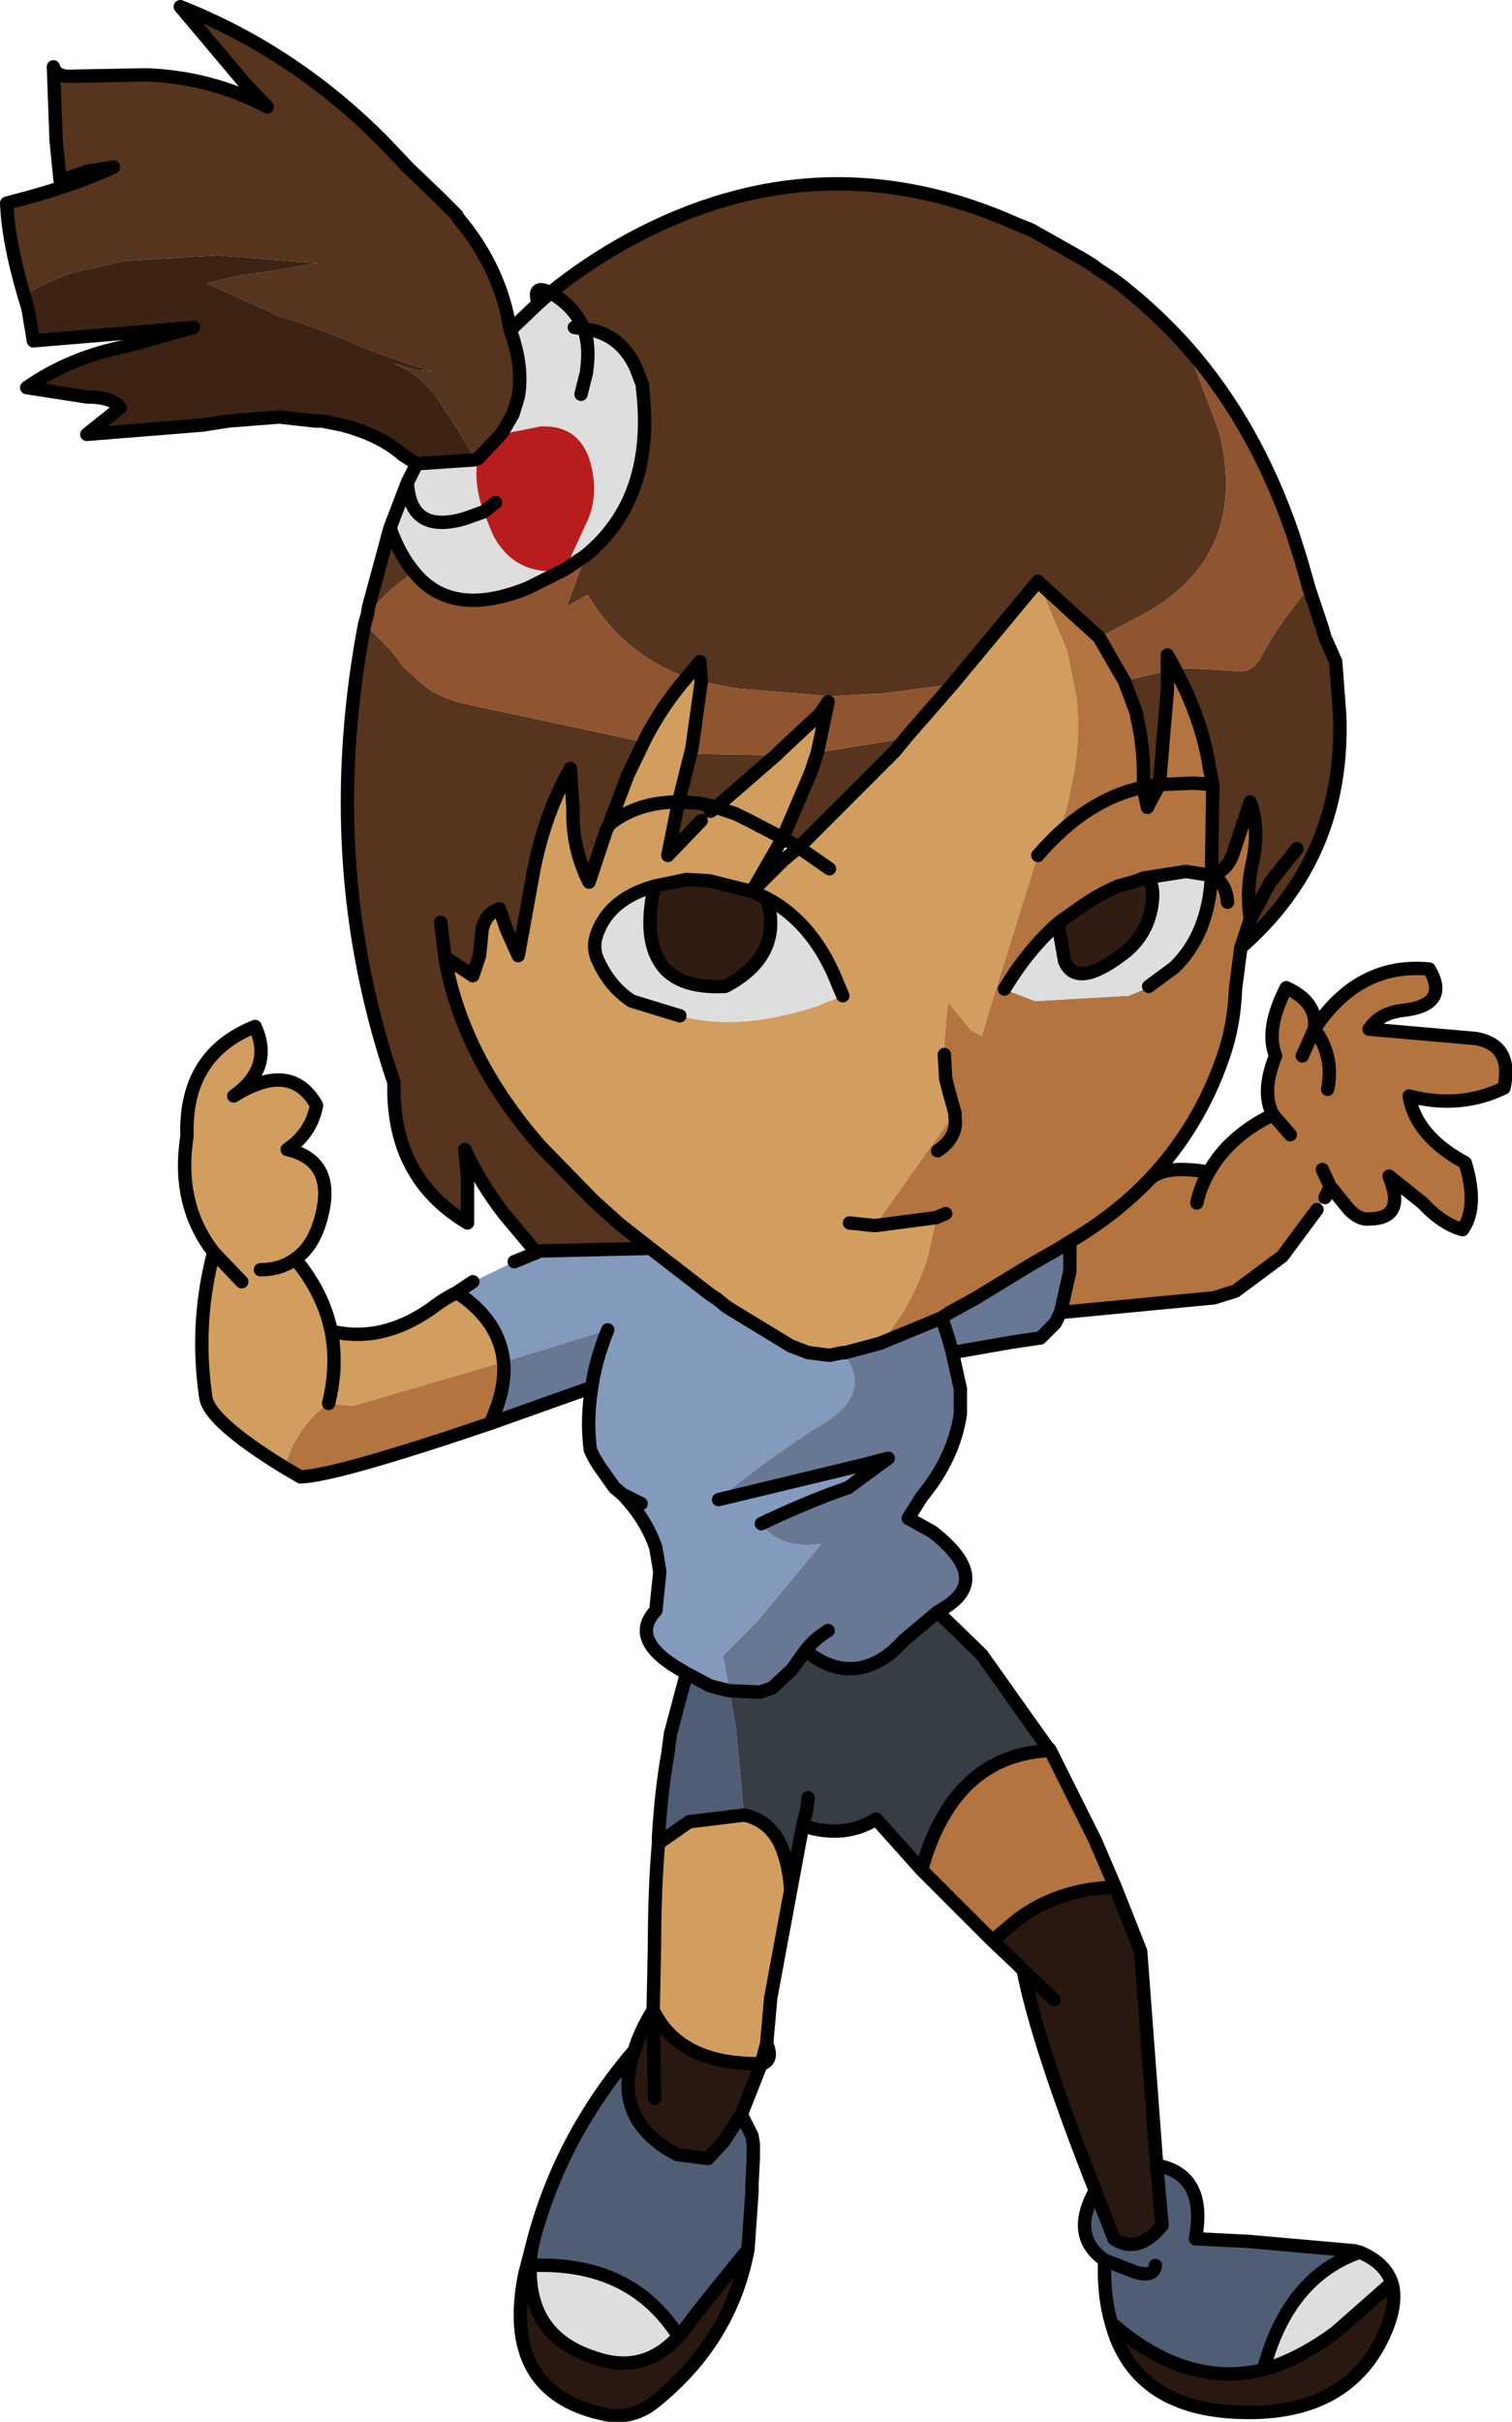 <?xml version="1.0" encoding="UTF-8" standalone="no"?>
<svg xmlns:xlink="http://www.w3.org/1999/xlink" height="90.6px" width="56.6px" xmlns="http://www.w3.org/2000/svg">
  <g transform="matrix(1.0, 0.0, 0.0, 1.0, 13.0, 9.75)">
    <path d="M-12.1 1.3 Q-12.7 -0.75 -12.75 -2.15 L-12.0 -2.35 Q-10.15 -2.85 -8.75 -3.5 L-9.7 -3.35 -10.75 -3.0 -10.9 -4.5 -11.0 -7.25 Q-10.9 -6.85 -10.25 -6.9 L-7.5 -6.95 Q-5.05 -6.85 -3.0 -5.75 L-3.85 -6.65 -6.25 -9.5 Q-1.95 -7.8 1.4 -4.4 L2.3 -3.45 3.4 -2.4 3.95 -1.85 4.1 -1.7 4.15 -1.6 Q5.75 0.3 6.1 2.6 6.6 3.95 6.4 5.1 L6.2 5.75 5.85 6.35 5.75 6.5 4.9 7.4 4.8 7.45 4.1 6.25 4.05 6.2 3.5 5.35 Q2.85 4.3 1.75 3.85 L2.25 4.0 2.65 4.1 3.15 4.15 1.4 3.55 0.6 3.25 0.45 3.2 0.05 3.0 -1.25 2.5 -2.3 2.15 -2.5 2.1 -5.25 0.85 -4.25 0.6 -3.25 0.45 -1.1 0.1 -4.85 -0.2 -8.25 0.0 -10.3 0.45 Q-11.3 0.8 -12.1 1.3 M7.6 1.2 Q8.95 0.1 10.6 -0.8 17.75 -4.65 25.1 -1.35 L25.6 -1.15 27.55 -0.05 27.95 0.2 28.0 0.25 28.75 0.75 Q30.2 1.85 31.45 3.25 L32.65 6.45 Q33.75 10.95 29.95 13.15 L28.15 14.1 25.85 12.0 22.65 15.85 20.0 16.2 19.75 16.2 18.15 16.3 14.55 16.0 13.25 15.75 13.2 15.0 12.7 15.6 Q10.3 14.7 9.0 12.5 L8.2 12.95 8.4 12.45 8.9 11.05 Q11.55 8.9 11.05 4.75 L11.05 4.65 10.8 4.0 Q10.2 2.7 8.85 2.55 8.5 1.7 7.6 1.2 M36.0 12.25 L36.5 13.75 36.6 14.1 37.0 15.0 37.15 17.0 Q37.35 22.3 33.45 25.7 L33.8 24.65 33.75 24.15 Q33.7 23.25 33.9 22.45 34.15 21.2 33.8 20.25 L33.2 22.05 Q33.0 22.8 32.35 23.0 L32.4 19.6 32.25 18.85 32.25 18.8 Q31.95 17.15 31.15 15.6 L31.0 15.3 31.55 15.25 33.3 15.35 Q33.85 15.45 34.2 14.85 34.8 13.65 36.0 12.25 M7.1 37.1 L6.95 36.95 5.9 35.7 Q5.0 34.55 4.4 33.25 L4.5 34.25 4.5 36.0 Q1.65 34.3 1.75 30.75 -0.4 24.45 0.1 17.75 0.25 15.7 0.65 13.6 L1.65 14.6 2.1 15.2 3.0 16.0 Q3.6 16.4 4.5 16.6 L11.05 18.0 11.1 18.0 10.5 19.25 9.8 21.1 9.7 21.3 9.05 23.25 Q8.4 21.95 8.45 20.5 L8.35 19.0 Q7.3 20.85 6.9 23.25 L6.4 26.0 5.95 25.0 5.7 24.25 Q5.2 24.4 5.05 25.0 L4.95 26.0 4.7 26.75 3.65 26.05 Q4.3 29.8 7.25 33.15 L9.2 35.15 10.2 36.05 11.35 36.95 7.2 37.05 7.1 37.1 M0.75 13.25 L0.8 12.95 1.6 10.0 Q1.95 11.0 2.5 11.65 1.45 12.35 0.75 13.25 M29.1 15.75 L29.15 15.7 30.7 15.35 30.7 15.55 30.7 16.05 30.4 19.6 29.8 19.7 29.8 19.65 Q29.85 18.25 29.55 17.05 L29.55 16.95 29.1 15.75 M35.55 22.0 L34.55 23.25 33.8 24.65 34.55 23.25 35.55 22.0 M20.95 17.8 L20.5 18.35 16.9 21.95 16.3 21.6 17.35 19.15 17.6 18.4 20.4 17.95 20.95 17.8 M13.8 20.45 L13.6 20.6 13.25 20.95 12.0 22.25 12.4 20.25 13.2 20.3 13.8 20.45 13.2 20.3 12.4 20.25 12.85 18.45 12.9 18.45 16.05 18.5 13.8 20.45 M3.65 26.05 L3.5 24.75 3.65 26.05" fill="#56341d" fill-rule="evenodd" stroke="none"/>
    <path d="M16.6 60.95 L15.85 65.0 15.7 66.7 15.5 67.45 Q12.45 67.5 11.45 65.45 L11.5 63.05 Q11.5 60.95 11.65 59.2 L12.8 58.4 14.85 58.15 Q15.6 58.3 16.05 58.95 16.5 59.65 16.6 60.95 M-2.35 45.15 Q-5.2 43.4 -5.3 42.5 -5.7 39.75 -5.0 37.1 -6.4 35.3 -6.0 32.75 -6.1 29.7 -3.45 28.65 -2.75 30.2 -4.25 31.25 -2.1 29.9 -1.15 31.6 -1.35 32.65 -2.25 33.25 -0.3 33.7 -1.05 36.05 -1.35 36.95 -1.95 37.35 -0.9 38.6 -0.6 40.05 1.3 40.5 3.15 39.2 3.6 38.85 4.1 38.6 5.7 39.65 5.85 41.2 L0.2 42.85 -0.7 42.75 Q-1.9 43.6 -2.35 45.15 M30.7 15.35 L30.7 14.75 30.95 15.2 31.0 15.3 30.9 15.3 30.7 15.35 M25.85 12.0 L26.95 14.6 27.3 16.35 Q27.45 17.75 27.2 19.2 L26.95 20.4 26.65 21.35 Q25.9 21.5 25.85 22.25 L24.05 28.0 23.75 29.0 23.35 28.8 22.5 27.75 Q22.35 28.75 22.35 29.7 L22.35 29.95 22.4 30.6 22.5 31.0 22.75 31.9 21.55 33.55 21.45 33.7 19.75 36.1 22.05 35.8 21.75 37.2 Q21.2 39.05 19.95 40.5 L18.65 40.85 18.55 40.85 18.05 40.95 17.25 40.85 16.6 40.6 14.3 39.2 14.15 39.1 13.85 38.85 13.55 38.65 11.35 36.95 10.2 36.05 9.2 35.15 7.25 33.15 Q4.3 29.8 3.65 26.05 L4.7 26.75 4.95 26.0 5.05 25.0 Q5.2 24.4 5.7 24.25 L5.95 25.0 6.4 26.0 6.9 23.25 Q7.3 20.85 8.35 19.0 L8.45 20.5 Q8.4 21.95 9.05 23.25 L9.7 21.3 9.8 21.1 Q10.85 20.25 12.4 20.25 10.85 20.25 9.8 21.1 L10.5 19.25 11.1 18.0 Q11.75 16.7 12.7 15.6 L13.2 15.0 13.25 15.75 12.9 18.25 12.85 18.45 12.4 20.25 12.0 22.25 13.25 20.95 13.6 20.6 13.8 20.45 16.05 18.5 16.2 18.35 17.7 16.95 18.0 16.5 17.6 18.4 17.35 19.15 16.3 21.6 15.15 23.6 16.3 22.45 16.9 21.95 20.5 18.35 20.95 17.8 22.65 15.85 25.85 12.0 M18.05 22.75 L16.9 21.95 18.05 22.75 M18.8 36.0 L19.75 36.1 18.8 36.0 M15.7 23.85 L15.15 23.6 13.55 23.2 12.7 23.15 11.5 23.4 Q9.9 23.85 9.4 25.05 9.15 25.6 9.35 26.1 9.8 27.15 10.65 27.7 L12.45 28.25 Q14.65 28.85 17.55 27.9 L18.55 27.5 18.4 27.15 Q17.5 24.8 15.7 23.85 M13.8 20.45 L14.55 20.7 15.05 20.95 16.3 21.6 15.05 20.95 14.55 20.7 13.8 20.45 M-3.95 38.2 L-5.0 37.1 -3.95 38.2 M-0.6 40.05 Q-0.35 41.35 -0.7 42.75 -0.35 41.35 -0.6 40.05 M-3.25 37.75 Q-2.5 37.75 -1.95 37.35 -2.5 37.75 -3.25 37.75" fill="#d19e5f" fill-rule="evenodd" stroke="none"/>
    <path d="M12.7 52.85 L12.2 52.55 Q10.6 51.5 11.55 50.5 L11.7 49.05 11.55 48.15 Q11.2 47.1 10.3 46.15 L10.0 45.9 9.4 45.05 9.25 44.8 9.1 44.5 Q8.95 43.35 9.15 42.15 9.3 41.1 9.75 40.0 L5.85 41.2 Q5.7 39.65 4.1 38.6 L4.7 38.2 6.25 37.45 6.5 37.35 7.1 37.1 7.2 37.05 11.35 36.95 13.55 38.65 13.85 38.85 14.15 39.1 14.3 39.2 16.6 40.6 17.25 40.85 18.05 40.95 18.55 40.85 18.6 40.9 Q19.65 42.35 17.9 43.45 15.8 44.75 13.9 46.35 L19.3 45.05 20.25 44.8 18.75 45.9 18.05 46.15 Q16.75 46.65 15.5 47.25 16.05 48.05 17.25 48.05 L17.75 48.0 15.35 50.9 14.05 52.2 14.15 52.55 14.15 52.65 14.3 53.5 13.7 53.35 13.55 53.3 12.7 52.85 M11.0 46.5 L10.3 46.15 11.0 46.5 M20.45 52.0 Q20.95 51.15 22.1 50.55 L20.85 51.6 20.45 52.0" fill="#849abd" fill-rule="evenodd" stroke="none"/>
    <path d="M30.3 71.25 Q32.2 71.6 31.75 74.0 L33.75 74.1 37.7 74.45 37.9 74.5 Q35.2 75.45 34.3 78.9 31.4 79.6 28.6 77.15 28.3 76.1 28.35 74.8 27.05 73.9 28.0 72.2 L28.7 74.0 Q29.6 74.6 30.5 73.5 L30.3 71.25 M14.75 69.35 L15.15 70.15 15.2 70.45 15.2 71.0 15.15 71.95 15.15 72.25 15.0 74.4 13.3 76.5 12.65 77.35 12.4 77.65 Q11.7 76.55 10.7 75.9 9.15 74.9 6.85 75.0 6.85 74.5 7.0 73.95 8.05 70.1 10.75 66.95 9.85 69.55 12.35 70.85 L13.5 71.0 14.1 70.35 14.75 69.35 M11.65 59.2 L11.65 59.0 Q11.75 57.25 12.0 55.85 L12.1 55.1 12.7 52.85 13.55 53.3 13.7 53.35 14.3 53.5 14.55 54.85 14.85 58.15 12.8 58.4 11.65 59.2 M30.25 75.0 Q30.2 75.45 29.5 75.25 L28.35 74.8 29.5 75.25 Q30.2 75.45 30.25 75.0" fill="#4f5d75" fill-rule="evenodd" stroke="none"/>
    <path d="M28.75 60.85 L29.7 63.25 30.3 71.25 30.5 73.5 Q29.6 74.6 28.7 74.0 L28.0 72.2 Q25.85 66.75 25.3 63.95 L25.05 63.7 24.15 62.85 25.1 62.05 Q26.65 60.9 28.75 60.85 M39.1 75.65 Q39.3 76.3 38.95 77.25 37.7 80.5 33.75 80.5 29.5 80.5 28.6 77.15 31.4 79.6 34.3 78.9 35.65 78.5 37.0 77.5 L39.1 75.65 M15.5 67.45 L14.75 69.35 14.1 70.35 13.5 71.0 12.35 70.85 Q9.85 69.55 10.75 66.95 10.95 66.25 11.45 65.45 12.45 67.5 15.5 67.45 M15.0 74.4 Q14.35 77.85 11.45 80.15 10.6 80.8 9.55 80.55 5.75 79.7 6.65 75.3 L7.0 73.95 Q6.85 74.5 6.85 75.0 6.75 77.65 9.25 78.45 11.1 79.1 12.4 77.65 L12.65 77.35 13.3 76.5 15.0 74.4 M26.45 65.05 L25.3 63.95 26.45 65.05 M11.5 68.75 L11.45 65.45 11.5 68.75" fill="#291810" fill-rule="evenodd" stroke="none"/>
    <path d="M26.65 24.75 L27.5 24.15 Q28.15 23.7 28.85 23.4 L29.55 23.2 29.8 23.1 Q30.15 23.1 30.15 23.75 30.1 25.05 29.15 25.85 27.3 27.3 26.85 26.2 L26.65 25.05 26.65 24.75 M15.15 23.6 L15.7 23.85 Q16.35 26.0 14.15 27.15 12.25 27.25 11.65 26.15 11.1 25.2 11.5 23.4 L12.7 23.15 13.55 23.2 15.15 23.6" fill="#301c10" fill-rule="evenodd" stroke="none"/>
    <path d="M33.45 25.7 L33.25 27.25 Q33.2 28.6 32.8 29.75 31.9 32.4 30.0 34.4 30.55 33.8 32.25 34.1 33.0 32.75 34.65 31.95 34.2 31.1 34.75 29.75 34.35 28.75 35.15 27.2 36.35 27.75 36.2 28.75 37.85 26.25 40.5 26.5 41.3 27.85 39.5 28.05 38.65 28.15 38.25 28.75 L42.25 29.1 Q43.65 29.35 43.3 30.95 41.65 31.75 39.75 31.25 40.0 32.75 41.85 33.75 42.35 35.4 41.75 36.25 41.0 36.05 40.25 35.25 L39.0 34.25 Q39.65 35.85 38.25 35.85 37.9 35.9 37.5 35.5 L36.85 34.7 36.8 34.65 36.6 35.05 36.4 35.35 36.3 35.5 35.0 37.25 33.25 38.55 32.45 38.8 26.7 39.35 27.05 37.8 27.05 37.7 27.05 36.7 26.65 36.95 25.6 37.55 23.55 38.8 22.55 39.35 22.25 39.55 19.95 40.5 Q21.2 39.05 21.75 37.2 L22.05 35.8 19.75 36.1 21.45 33.7 21.55 33.55 22.75 31.9 22.5 31.0 22.4 30.6 22.35 29.95 22.35 29.7 Q22.35 28.75 22.5 27.75 L23.35 28.8 23.75 29.0 24.05 28.0 25.85 22.25 Q25.9 21.5 26.65 21.35 L26.95 20.4 27.2 19.2 Q27.45 17.75 27.3 16.35 L26.95 14.6 25.85 12.0 28.15 14.1 29.1 15.75 29.55 16.95 29.55 17.05 Q29.85 18.25 29.8 19.65 L29.8 19.7 29.95 20.45 30.4 19.6 30.7 16.05 30.7 15.55 30.7 15.35 30.9 15.3 31.0 15.3 31.15 15.6 Q31.95 17.15 32.25 18.8 L32.25 18.85 32.4 19.6 32.35 23.0 Q33.0 22.8 33.2 22.05 L33.8 20.25 Q34.15 21.2 33.9 22.45 33.7 23.25 33.75 24.15 L33.8 24.65 33.45 25.7 M26.3 55.7 L28.0 59.1 28.75 60.85 Q26.65 60.9 25.1 62.05 L24.15 62.85 23.85 62.55 22.2 60.9 21.5 60.2 Q21.8 59.1 22.25 58.3 23.55 55.95 26.1 55.75 L26.3 55.7 M5.35 43.5 Q-0.4 45.45 -1.75 45.5 L-2.35 45.15 Q-1.9 43.6 -0.7 42.75 L0.2 42.85 5.85 41.2 Q5.95 42.2 5.35 43.5 M32.4 19.6 L31.75 19.55 31.6 19.55 30.4 19.6 31.6 19.55 31.75 19.55 32.4 19.6 M29.8 23.1 L29.55 23.2 28.85 23.4 Q28.15 23.7 27.5 24.15 L26.65 24.75 Q25.5 25.75 24.6 27.25 L24.7 27.3 25.75 27.7 29.25 27.5 29.85 27.25 30.0 27.15 30.95 26.45 Q32.25 25.2 32.35 23.0 L31.4 22.85 29.8 23.1 M25.85 22.25 Q27.65 20.15 29.8 19.7 27.65 20.15 25.85 22.25 M32.95 24.0 Q32.9 23.25 32.35 23.0 32.9 23.25 32.95 24.0 M36.5 34.0 L36.8 34.65 36.5 34.0 M35.3 32.7 L34.65 31.95 35.3 32.7 M31.8 35.25 Q31.95 34.6 32.25 34.1 31.95 34.6 31.8 35.25 M36.7 31.0 Q36.95 29.75 36.2 28.75 L35.75 29.75 36.2 28.75 Q36.95 29.75 36.7 31.0 M22.35 29.7 L22.4 30.6 22.35 29.7 M22.75 31.9 L22.75 32.05 Q22.85 32.8 22.1 33.3 22.85 32.8 22.75 32.05 L22.75 31.9 M22.4 35.65 L22.05 35.8 22.4 35.65 M27.05 36.7 Q28.75 35.7 30.0 34.4 28.75 35.7 27.05 36.7" fill="#b37440" fill-rule="evenodd" stroke="none"/>
    <path d="M31.45 3.25 Q34.0 6.15 35.4 10.25 L35.7 11.2 35.9 11.9 36.0 12.25 Q34.8 13.65 34.2 14.85 33.85 15.45 33.3 15.35 L31.55 15.25 31.0 15.3 30.95 15.2 30.7 14.75 30.7 15.35 29.15 15.7 29.1 15.75 28.15 14.1 29.95 13.15 Q33.75 10.95 32.65 6.45 L31.45 3.25 M0.65 13.6 L0.75 13.25 Q1.45 12.35 2.5 11.65 3.9 13.4 6.75 12.25 L8.05 11.6 8.15 11.55 8.9 11.05 8.4 12.45 8.2 12.95 9.0 12.5 Q10.3 14.7 12.7 15.6 11.75 16.7 11.1 18.0 L11.05 18.0 4.5 16.6 Q3.6 16.4 3.0 16.0 L2.1 15.2 1.65 14.6 0.65 13.6 M22.65 15.85 L20.95 17.8 20.4 17.95 17.6 18.4 18.0 16.5 17.7 16.95 16.2 18.35 16.05 18.5 12.9 18.45 12.85 18.45 12.9 18.25 13.25 15.75 14.55 16.0 18.15 16.3 19.75 16.2 20.0 16.2 22.65 15.85" fill="#8f5430" fill-rule="evenodd" stroke="none"/>
    <path d="M2.6 7.6 L2.05 7.25 2.0 7.2 Q1.15 6.5 -0.2 6.15 L-0.95 6.0 -1.2 6.0 -2.55 5.85 -4.45 6.0 -5.4 6.15 -9.75 6.5 -8.5 5.5 Q-8.8 5.1 -9.75 5.1 L-12.0 4.75 Q-10.35 3.6 -8.25 3.2 L-5.75 2.5 -11.75 3.0 -11.95 1.8 -12.1 1.3 Q-11.3 0.8 -10.3 0.45 L-8.25 0.0 -4.85 -0.2 -1.1 0.1 -3.25 0.45 -4.25 0.6 -5.25 0.85 -2.5 2.1 -2.3 2.15 -1.25 2.5 0.05 3.0 0.45 3.2 0.6 3.25 1.4 3.55 3.15 4.15 2.65 4.1 2.25 4.0 1.75 3.85 Q2.85 4.3 3.5 5.35 L4.05 6.2 4.1 6.25 4.8 7.45 2.6 7.6" fill="#3d2314" fill-rule="evenodd" stroke="none"/>
    <path d="M6.1 2.6 L7.15 1.6 7.6 1.2 Q8.5 1.7 8.85 2.55 10.2 2.7 10.8 4.0 L11.05 4.65 11.05 4.75 Q11.55 8.9 8.9 11.05 L8.15 11.55 9.05 9.6 Q9.4 8.65 9.1 7.55 8.7 6.15 7.25 6.2 L5.75 6.5 5.85 6.35 6.2 5.75 6.4 5.1 Q6.6 3.95 6.1 2.6 M37.9 74.5 Q38.85 74.9 39.1 75.65 L37.0 77.5 Q35.65 78.5 34.3 78.9 35.2 75.45 37.9 74.5 M1.6 10.0 L2.25 8.3 2.6 7.6 4.8 7.45 4.9 7.4 Q4.7 8.25 5.1 9.4 L5.45 10.25 Q6.25 11.8 8.05 11.6 L6.75 12.25 Q3.9 13.4 2.5 11.65 1.95 11.0 1.6 10.0 M26.65 24.75 L26.65 25.05 26.85 26.2 Q27.3 27.3 29.15 25.85 30.1 25.05 30.15 23.75 30.15 23.1 29.8 23.1 L31.4 22.85 32.35 23.0 Q32.25 25.2 30.95 26.45 L30.0 27.15 29.85 27.25 29.25 27.5 25.75 27.7 24.7 27.3 24.6 27.25 Q25.5 25.75 26.65 24.75 M8.75 5.0 L8.95 4.2 Q9.1 3.2 8.85 2.55 9.1 3.2 8.95 4.2 L8.75 5.0 M8.5 2.5 L8.85 2.55 8.5 2.5 M2.25 8.3 Q2.35 10.25 4.4 9.65 L5.1 9.4 4.4 9.65 Q2.35 10.25 2.25 8.3 M15.7 23.85 Q17.5 24.8 18.4 27.15 L18.55 27.5 17.55 27.9 Q14.65 28.85 12.45 28.25 L10.65 27.7 Q9.8 27.15 9.35 26.1 9.15 25.6 9.4 25.05 9.9 23.85 11.5 23.4 11.1 25.2 11.65 26.15 12.25 27.25 14.15 27.15 16.35 26.0 15.7 23.85 M12.4 77.65 Q11.1 79.1 9.25 78.45 6.75 77.65 6.85 75.0 9.15 74.9 10.7 75.9 11.7 76.55 12.4 77.65" fill="#dedede" fill-rule="evenodd" stroke="none"/>
    <path d="M26.7 39.35 L26.5 39.75 25.95 40.3 24.95 40.45 24.65 40.5 22.65 40.85 22.85 41.75 22.95 42.2 22.95 42.45 22.95 42.95 22.95 43.15 Q22.7 44.8 21.5 46.25 L21.0 47.05 21.9 47.55 Q24.15 49.3 22.35 50.4 L22.1 50.55 Q20.95 51.15 20.45 52.0 18.85 53.35 17.15 52.0 L16.65 52.7 15.9 53.4 15.45 53.55 14.3 53.5 14.15 52.65 14.15 52.55 14.05 52.2 15.35 50.9 17.75 48.0 17.25 48.05 Q16.05 48.05 15.5 47.25 16.75 46.65 18.05 46.15 L18.75 45.9 20.25 44.8 19.3 45.05 13.9 46.35 Q15.8 44.75 17.9 43.45 19.65 42.35 18.6 40.9 L18.55 40.85 18.65 40.85 19.95 40.5 22.25 39.55 22.55 39.35 23.55 38.8 25.6 37.55 26.65 36.95 27.05 36.7 27.05 37.7 27.05 37.8 26.7 39.35 M9.15 42.15 L5.35 43.5 Q5.95 42.2 5.85 41.2 L9.75 40.0 Q9.3 41.1 9.15 42.15 M18.0 51.25 Q17.5 51.55 17.15 52.0 17.5 51.55 18.0 51.25 M22.65 40.85 L22.5 40.3 22.25 39.55 22.5 40.3 22.65 40.85" fill="#677794" fill-rule="evenodd" stroke="none"/>
    <path d="M22.1 50.55 L23.75 52.15 26.2 55.6 26.3 55.7 26.1 55.75 Q23.55 55.95 22.25 58.3 21.8 59.1 21.5 60.2 L19.8 58.3 Q18.6 59.05 17.05 58.55 L17.0 58.8 16.6 60.95 Q16.5 59.65 16.05 58.95 15.6 58.3 14.85 58.15 L14.55 54.85 14.3 53.5 15.45 53.55 15.9 53.4 16.65 52.7 17.15 52.0 Q18.85 53.35 20.45 52.0 L20.85 51.6 22.1 50.55 M17.25 57.5 L17.2 57.95 17.05 58.55 17.2 57.95 17.25 57.5" fill="#373d45" fill-rule="evenodd" stroke="none"/>
    <path d="M4.9 7.4 L5.75 6.5 7.25 6.2 Q8.7 6.15 9.1 7.55 9.4 8.65 9.05 9.6 L8.15 11.55 8.05 11.6 Q6.25 11.8 5.45 10.25 L5.1 9.4 5.55 9.05 5.1 9.4 Q4.7 8.25 4.9 7.4" fill="#b81d1d" fill-rule="evenodd" stroke="none"/>
    <path d="M-12.1 1.3 Q-12.7 -0.75 -12.75 -2.15 L-12.0 -2.35 Q-10.15 -2.85 -8.75 -3.5 L-9.7 -3.35 -10.75 -3.0 -10.9 -4.5 -11.0 -7.25 Q-10.9 -6.85 -10.25 -6.9 L-7.5 -6.95 Q-5.05 -6.85 -3.0 -5.75 L-3.85 -6.65 -6.25 -9.5 Q-1.95 -7.8 1.4 -4.4 L2.3 -3.45 3.4 -2.4 3.95 -1.85 4.1 -1.7 4.15 -1.6 Q5.75 0.3 6.1 2.6 L7.15 1.6 Q6.9 0.85 7.6 1.2 8.95 0.1 10.6 -0.8 17.75 -4.65 25.1 -1.35 L25.6 -1.15 27.55 -0.05 27.95 0.2 28.0 0.25 28.75 0.75 Q30.2 1.85 31.45 3.25 34.0 6.15 35.4 10.25 L35.7 11.2 35.9 11.9 36.0 12.25 36.5 13.75 36.6 14.1 37.0 15.0 37.15 17.0 Q37.35 22.3 33.45 25.7 L33.25 27.25 Q33.2 28.6 32.8 29.75 31.9 32.4 30.0 34.4 30.55 33.8 32.25 34.1 33.0 32.75 34.65 31.95 34.2 31.1 34.75 29.75 34.35 28.75 35.15 27.2 36.35 27.75 36.2 28.75 37.85 26.25 40.5 26.5 41.3 27.85 39.5 28.05 38.65 28.15 38.25 28.75 L42.25 29.1 Q43.65 29.35 43.3 30.95 41.65 31.75 39.75 31.25 40.0 32.75 41.85 33.75 42.35 35.4 41.75 36.25 41.0 36.05 40.25 35.25 L39.0 34.25 Q39.65 35.85 38.25 35.85 37.9 35.9 37.5 35.5 L36.85 34.7 36.8 34.65 36.6 35.05 M36.3 35.5 L35.0 37.25 33.25 38.55 32.45 38.8 26.7 39.35 26.5 39.75 25.95 40.3 24.95 40.45 24.65 40.5 22.65 40.85 22.85 41.75 22.95 42.2 22.95 42.45 22.95 42.95 22.95 43.15 Q22.7 44.8 21.5 46.25 L21.0 47.05 21.9 47.55 Q24.15 49.3 22.35 50.4 L22.1 50.55 23.75 52.15 26.2 55.6 26.3 55.7 28.0 59.1 28.75 60.85 29.7 63.25 30.3 71.25 Q32.2 71.6 31.75 74.0 L33.75 74.1 37.7 74.45 37.9 74.5 Q38.85 74.9 39.1 75.65 39.3 76.3 38.95 77.25 37.7 80.5 33.75 80.5 29.5 80.5 28.6 77.15 28.3 76.1 28.35 74.8 27.05 73.9 28.0 72.2 25.85 66.75 25.3 63.95 L25.05 63.7 24.15 62.85 23.85 62.55 22.2 60.9 21.5 60.2 19.8 58.3 Q18.6 59.05 17.05 58.55 L17.0 58.8 16.6 60.95 15.85 65.0 15.7 66.7 Q15.95 67.3 15.55 67.45 L15.5 67.45 14.75 69.35 15.15 70.15 15.2 70.45 15.2 71.0 15.15 71.95 15.15 72.25 15.0 74.4 Q14.35 77.85 11.45 80.15 10.6 80.8 9.55 80.55 5.75 79.7 6.65 75.3 L7.0 73.95 Q8.05 70.1 10.75 66.95 10.95 66.25 11.45 65.45 L11.5 63.05 Q11.5 60.95 11.65 59.2 L11.65 59.0 Q11.75 57.25 12.0 55.85 L12.1 55.1 12.7 52.85 12.2 52.55 Q10.6 51.5 11.55 50.5 L11.7 49.05 11.55 48.15 Q11.2 47.1 10.3 46.15 L10.0 45.9 9.4 45.05 9.25 44.8 9.1 44.5 Q8.95 43.35 9.15 42.15 L5.35 43.5 Q-0.4 45.45 -1.75 45.5 L-2.35 45.15 Q-5.2 43.4 -5.3 42.5 -5.7 39.75 -5.0 37.1 -6.4 35.3 -6.0 32.75 -6.1 29.7 -3.45 28.65 -2.75 30.2 -4.25 31.25 -2.1 29.9 -1.15 31.6 -1.35 32.65 -2.25 33.25 -0.3 33.7 -1.05 36.05 -1.35 36.95 -1.95 37.35 -0.9 38.6 -0.6 40.05 1.3 40.5 3.15 39.2 3.6 38.85 4.1 38.6 L4.7 38.2 M6.25 37.45 L6.5 37.35 7.1 37.1 6.95 36.95 5.9 35.7 Q5.0 34.55 4.4 33.25 L4.5 34.25 4.5 36.0 Q1.65 34.3 1.75 30.75 -0.4 24.45 0.1 17.75 0.25 15.7 0.65 13.6 L0.75 13.25 0.8 12.95 1.6 10.0 2.25 8.3 2.6 7.6 2.05 7.25 2.0 7.2 Q1.15 6.5 -0.2 6.15 L-0.95 6.0 -1.2 6.0 -2.55 5.85 -4.45 6.0 -5.4 6.15 -9.75 6.5 -8.5 5.5 Q-8.8 5.1 -9.75 5.1 L-12.0 4.75 Q-10.35 3.6 -8.25 3.2 L-5.75 2.5 -11.75 3.0 -11.95 1.8 -12.1 1.3 M4.8 7.45 L4.9 7.4 5.75 6.5 5.85 6.35 6.2 5.75 6.4 5.1 Q6.6 3.95 6.1 2.6 M28.15 14.1 L29.1 15.75 29.55 16.95 29.55 17.05 Q29.85 18.25 29.8 19.65 L29.8 19.7 30.4 19.6 30.7 16.05 30.7 15.55 30.7 15.35 30.7 14.75 30.95 15.2 31.0 15.3 31.15 15.6 Q31.95 17.15 32.25 18.8 L32.25 18.85 32.4 19.6 32.35 23.0 Q33.0 22.8 33.2 22.05 L33.8 20.25 Q34.15 21.2 33.9 22.45 33.7 23.25 33.75 24.15 L33.8 24.65 34.55 23.25 35.55 22.0 M25.85 12.0 L22.65 15.85 20.95 17.8 20.5 18.35 16.9 21.95 18.05 22.75 M29.8 19.7 L29.95 20.45 30.4 19.6 31.6 19.55 31.75 19.55 32.4 19.6 M29.8 23.1 L29.55 23.2 28.85 23.4 Q28.15 23.7 27.5 24.15 L26.65 24.75 26.65 25.05 26.85 26.2 Q27.3 27.3 29.15 25.85 30.1 25.05 30.15 23.75 30.15 23.1 29.8 23.1 L31.4 22.85 32.35 23.0 Q32.9 23.25 32.95 24.0 M29.8 19.7 Q27.65 20.15 25.85 22.25 M28.15 14.1 L25.85 12.0 M8.9 11.05 Q11.55 8.9 11.05 4.75 L11.05 4.65 10.8 4.0 Q10.2 2.7 8.85 2.55 9.1 3.2 8.95 4.2 L8.75 5.0 M8.85 2.55 Q8.5 1.7 7.6 1.2 L7.15 1.6 M8.85 2.55 L8.5 2.5 M4.8 7.45 L2.6 7.6 M1.6 10.0 Q1.95 11.0 2.5 11.65 3.9 13.4 6.75 12.25 L8.05 11.6 8.15 11.55 8.9 11.05 M5.1 9.4 L4.4 9.65 Q2.35 10.25 2.25 8.3 M12.7 15.6 L13.2 15.0 13.25 15.75 12.9 18.25 12.85 18.45 12.4 20.25 Q10.85 20.25 9.8 21.1 L10.5 19.25 11.1 18.0 Q11.75 16.7 12.7 15.6 M5.1 9.4 L5.55 9.05 M9.8 21.1 L9.7 21.3 9.05 23.25 Q8.4 21.95 8.45 20.5 L8.35 19.0 Q7.3 20.85 6.9 23.25 L6.4 26.0 5.95 25.0 5.7 24.25 Q5.2 24.4 5.05 25.0 L4.95 26.0 4.7 26.75 3.65 26.05 Q4.3 29.8 7.25 33.15 L9.2 35.15 10.2 36.05 11.35 36.95 13.55 38.65 13.85 38.85 14.15 39.1 14.3 39.2 16.6 40.6 17.25 40.85 18.05 40.95 18.55 40.85 18.65 40.85 19.95 40.5 22.25 39.55 22.5 40.3 22.65 40.85 M22.05 35.8 L19.75 36.1 18.8 36.0 M16.05 18.5 L16.2 18.35 17.7 16.95 18.0 16.5 17.6 18.4 17.35 19.15 16.3 21.6 16.9 21.95 16.3 22.45 15.15 23.6 15.7 23.85 Q17.5 24.8 18.4 27.15 L18.55 27.5 M12.45 28.25 L10.65 27.7 Q9.8 27.15 9.35 26.1 9.15 25.6 9.4 25.05 9.9 23.85 11.5 23.4 L12.7 23.15 13.55 23.2 15.15 23.6 16.3 21.6 15.05 20.95 14.55 20.7 13.8 20.45 13.6 20.6 M13.25 20.95 L12.0 22.25 12.4 20.25 13.2 20.3 13.8 20.45 16.05 18.5 M15.7 23.85 Q16.35 26.0 14.15 27.15 12.25 27.25 11.65 26.15 11.1 25.2 11.5 23.4 M3.65 26.05 L3.5 24.75 3.65 26.05 M11.35 36.95 L7.2 37.05 7.1 37.1 M9.75 40.0 Q9.3 41.1 9.15 42.15 M4.1 38.6 Q5.7 39.65 5.85 41.2 5.95 42.2 5.35 43.5 M13.9 46.35 L19.3 45.05 20.25 44.8 18.75 45.9 18.05 46.15 Q16.75 46.65 15.5 47.25 M14.3 53.5 L15.45 53.55 15.9 53.4 16.65 52.7 17.15 52.0 Q17.5 51.55 18.0 51.25 M10.3 46.15 L11.0 46.5 M35.75 29.75 L36.2 28.75 Q36.95 29.75 36.7 31.0 M32.25 34.1 Q31.95 34.6 31.8 35.25 M34.65 31.95 L35.3 32.7 M36.8 34.65 L36.5 34.0 M24.6 27.25 Q25.5 25.75 26.65 24.75 M22.4 30.6 L22.35 29.7 M22.75 31.9 L22.5 31.0 22.4 30.6 M22.1 33.3 Q22.85 32.8 22.75 32.05 L22.75 31.9 M22.05 35.8 L22.4 35.65 M26.7 39.35 L27.05 37.8 27.05 37.7 27.05 36.7 26.65 36.95 25.6 37.55 23.55 38.8 22.55 39.35 22.25 39.55 M30.0 34.4 Q28.75 35.7 27.05 36.7 M32.35 23.0 Q32.25 25.2 30.95 26.45 L30.0 27.15 M33.45 25.7 L33.8 24.65 M22.1 50.55 L20.85 51.6 20.45 52.0 Q18.85 53.35 17.15 52.0 M26.3 55.7 L26.1 55.75 Q23.55 55.95 22.25 58.3 21.8 59.1 21.5 60.2 M28.0 72.2 L28.7 74.0 Q29.6 74.6 30.5 73.5 L30.3 71.25 M25.3 63.95 L26.45 65.05 M28.75 60.85 Q26.65 60.9 25.1 62.05 L24.15 62.85 M14.3 53.5 L13.7 53.35 13.55 53.3 12.7 52.85 M14.85 58.15 Q15.6 58.3 16.05 58.95 16.5 59.65 16.6 60.95 M14.85 58.15 L12.8 58.4 11.65 59.2 M17.05 58.55 L17.2 57.95 17.25 57.5 M15.7 66.7 L15.5 67.45 Q12.45 67.5 11.45 65.45 L11.5 68.75 M14.75 69.35 L14.1 70.35 13.5 71.0 12.35 70.85 Q9.85 69.55 10.75 66.95 M15.0 74.4 L13.3 76.5 12.65 77.35 12.4 77.65 Q11.1 79.1 9.25 78.45 6.75 77.65 6.85 75.0 6.85 74.5 7.0 73.95 M12.4 77.65 Q11.7 76.55 10.7 75.9 9.15 74.9 6.85 75.0 M37.9 74.5 Q35.2 75.45 34.3 78.9 35.65 78.5 37.0 77.5 L39.1 75.65 M28.35 74.8 L29.5 75.25 Q30.2 75.45 30.25 75.0 M34.3 78.9 Q31.4 79.6 28.6 77.15 M-1.95 37.35 Q-2.5 37.75 -3.25 37.75 M-0.7 42.75 Q-0.35 41.35 -0.6 40.05 M-5.0 37.1 L-3.95 38.2" fill="none" stroke="#000000" stroke-linecap="round" stroke-linejoin="round" stroke-width="0.5"/>
  </g>
</svg>
